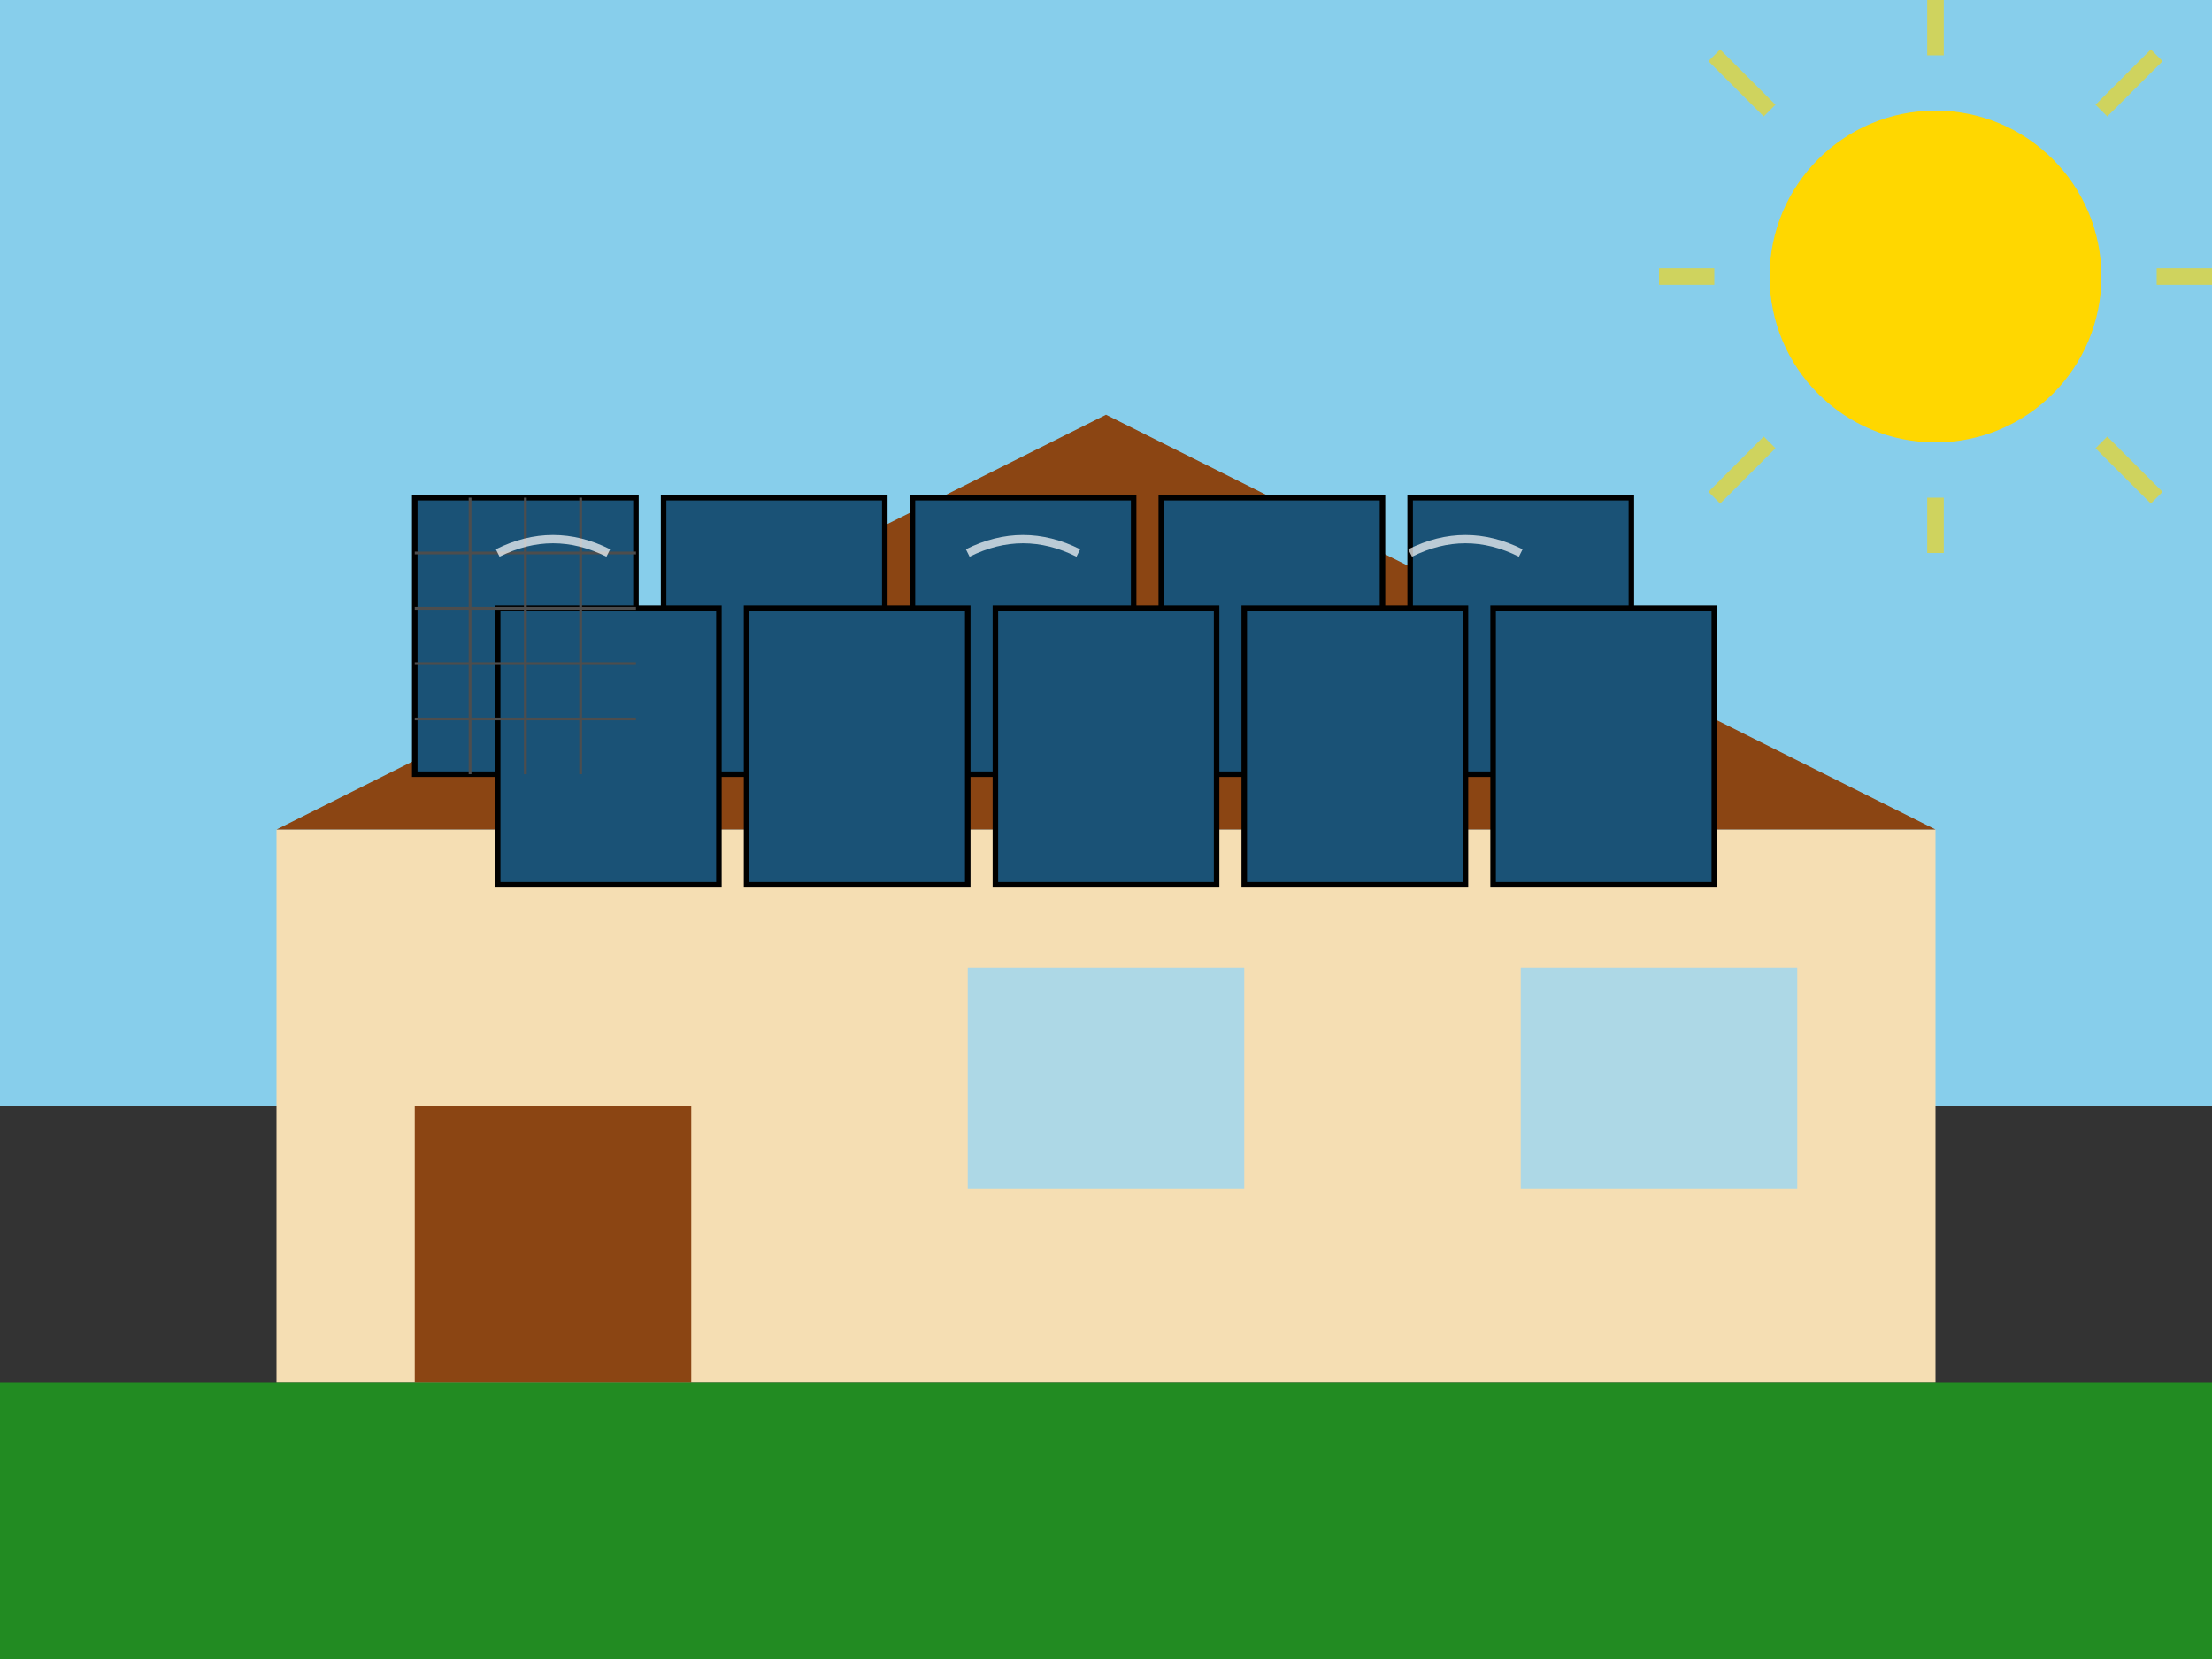 <?xml version="1.0" encoding="UTF-8"?>
<svg width="800" height="600" viewBox="0 0 800 600" xmlns="http://www.w3.org/2000/svg">
  <rect x="0" y="0" width="800" height="600" fill="#333333" stroke="none"/>
  <!-- Sky -->
  <rect x="0" y="0" width="800" height="400" fill="#87CEEB"/>
  
  <!-- Sun -->
  <circle cx="700" cy="100" r="60" fill="#FFD700"/>
  <g opacity="0.6">
    <line x1="700" y1="20" x2="700" y2="0" stroke="#FFD700" stroke-width="6"/>
    <line x1="700" y1="180" x2="700" y2="200" stroke="#FFD700" stroke-width="6"/>
    <line x1="620" y1="100" x2="600" y2="100" stroke="#FFD700" stroke-width="6"/>
    <line x1="780" y1="100" x2="800" y2="100" stroke="#FFD700" stroke-width="6"/>
    <line x1="640" y1="40" x2="620" y2="20" stroke="#FFD700" stroke-width="6"/>
    <line x1="760" y1="160" x2="780" y2="180" stroke="#FFD700" stroke-width="6"/>
    <line x1="640" y1="160" x2="620" y2="180" stroke="#FFD700" stroke-width="6"/>
    <line x1="760" y1="40" x2="780" y2="20" stroke="#FFD700" stroke-width="6"/>
  </g>
  
  <!-- House -->
  <rect x="100" y="300" width="600" height="200" fill="#F5DEB3"/>
  <rect x="150" y="400" width="100" height="100" fill="#8B4513"/> <!-- Door -->
  <rect x="350" y="350" width="100" height="80" fill="#ADD8E6"/> <!-- Window -->
  <rect x="550" y="350" width="100" height="80" fill="#ADD8E6"/> <!-- Window -->
  
  <!-- Roof (with solar panels) -->
  <polygon points="100,300 400,150 700,300" fill="#8B4513"/>
  
  <!-- Solar Panels -->
  <g id="solar-panels">
    <!-- Row 1 -->
    <rect x="150" y="180" width="80" height="100" fill="#1a5276" stroke="#000" stroke-width="2"/>
    <rect x="240" y="180" width="80" height="100" fill="#1a5276" stroke="#000" stroke-width="2"/>
    <rect x="330" y="180" width="80" height="100" fill="#1a5276" stroke="#000" stroke-width="2"/>
    <rect x="420" y="180" width="80" height="100" fill="#1a5276" stroke="#000" stroke-width="2"/>
    <rect x="510" y="180" width="80" height="100" fill="#1a5276" stroke="#000" stroke-width="2"/>
    
    <!-- Row 2 -->
    <rect x="180" y="220" width="80" height="100" fill="#1a5276" stroke="#000" stroke-width="2"/>
    <rect x="270" y="220" width="80" height="100" fill="#1a5276" stroke="#000" stroke-width="2"/>
    <rect x="360" y="220" width="80" height="100" fill="#1a5276" stroke="#000" stroke-width="2"/>
    <rect x="450" y="220" width="80" height="100" fill="#1a5276" stroke="#000" stroke-width="2"/>
    <rect x="540" y="220" width="80" height="100" fill="#1a5276" stroke="#000" stroke-width="2"/>
  </g>
  
  <!-- Panel Grid Pattern (Simplified) -->
  <g stroke="#4d4d4d" stroke-width="1">
    <!-- Horizontal lines for panel grids -->
    <line x1="150" y1="200" x2="230" y2="200"/>
    <line x1="150" y1="220" x2="230" y2="220"/>
    <line x1="150" y1="240" x2="230" y2="240"/>
    <line x1="150" y1="260" x2="230" y2="260"/>
    
    <!-- Vertical lines for panel grids -->
    <line x1="170" y1="180" x2="170" y2="280"/>
    <line x1="190" y1="180" x2="190" y2="280"/>
    <line x1="210" y1="180" x2="210" y2="280"/>
    
    <!-- Add similar grid patterns to other panels -->
  </g>
  
  <!-- Grass -->
  <rect x="0" y="500" width="800" height="100" fill="#228B22"/>
  
  <!-- Reflective glint on panels -->
  <path d="M180,200 Q200,190 220,200" stroke="white" stroke-width="3" fill="none" opacity="0.7"/>
  <path d="M350,200 Q370,190 390,200" stroke="white" stroke-width="3" fill="none" opacity="0.7"/>
  <path d="M510,200 Q530,190 550,200" stroke="white" stroke-width="3" fill="none" opacity="0.7"/>
</svg>
